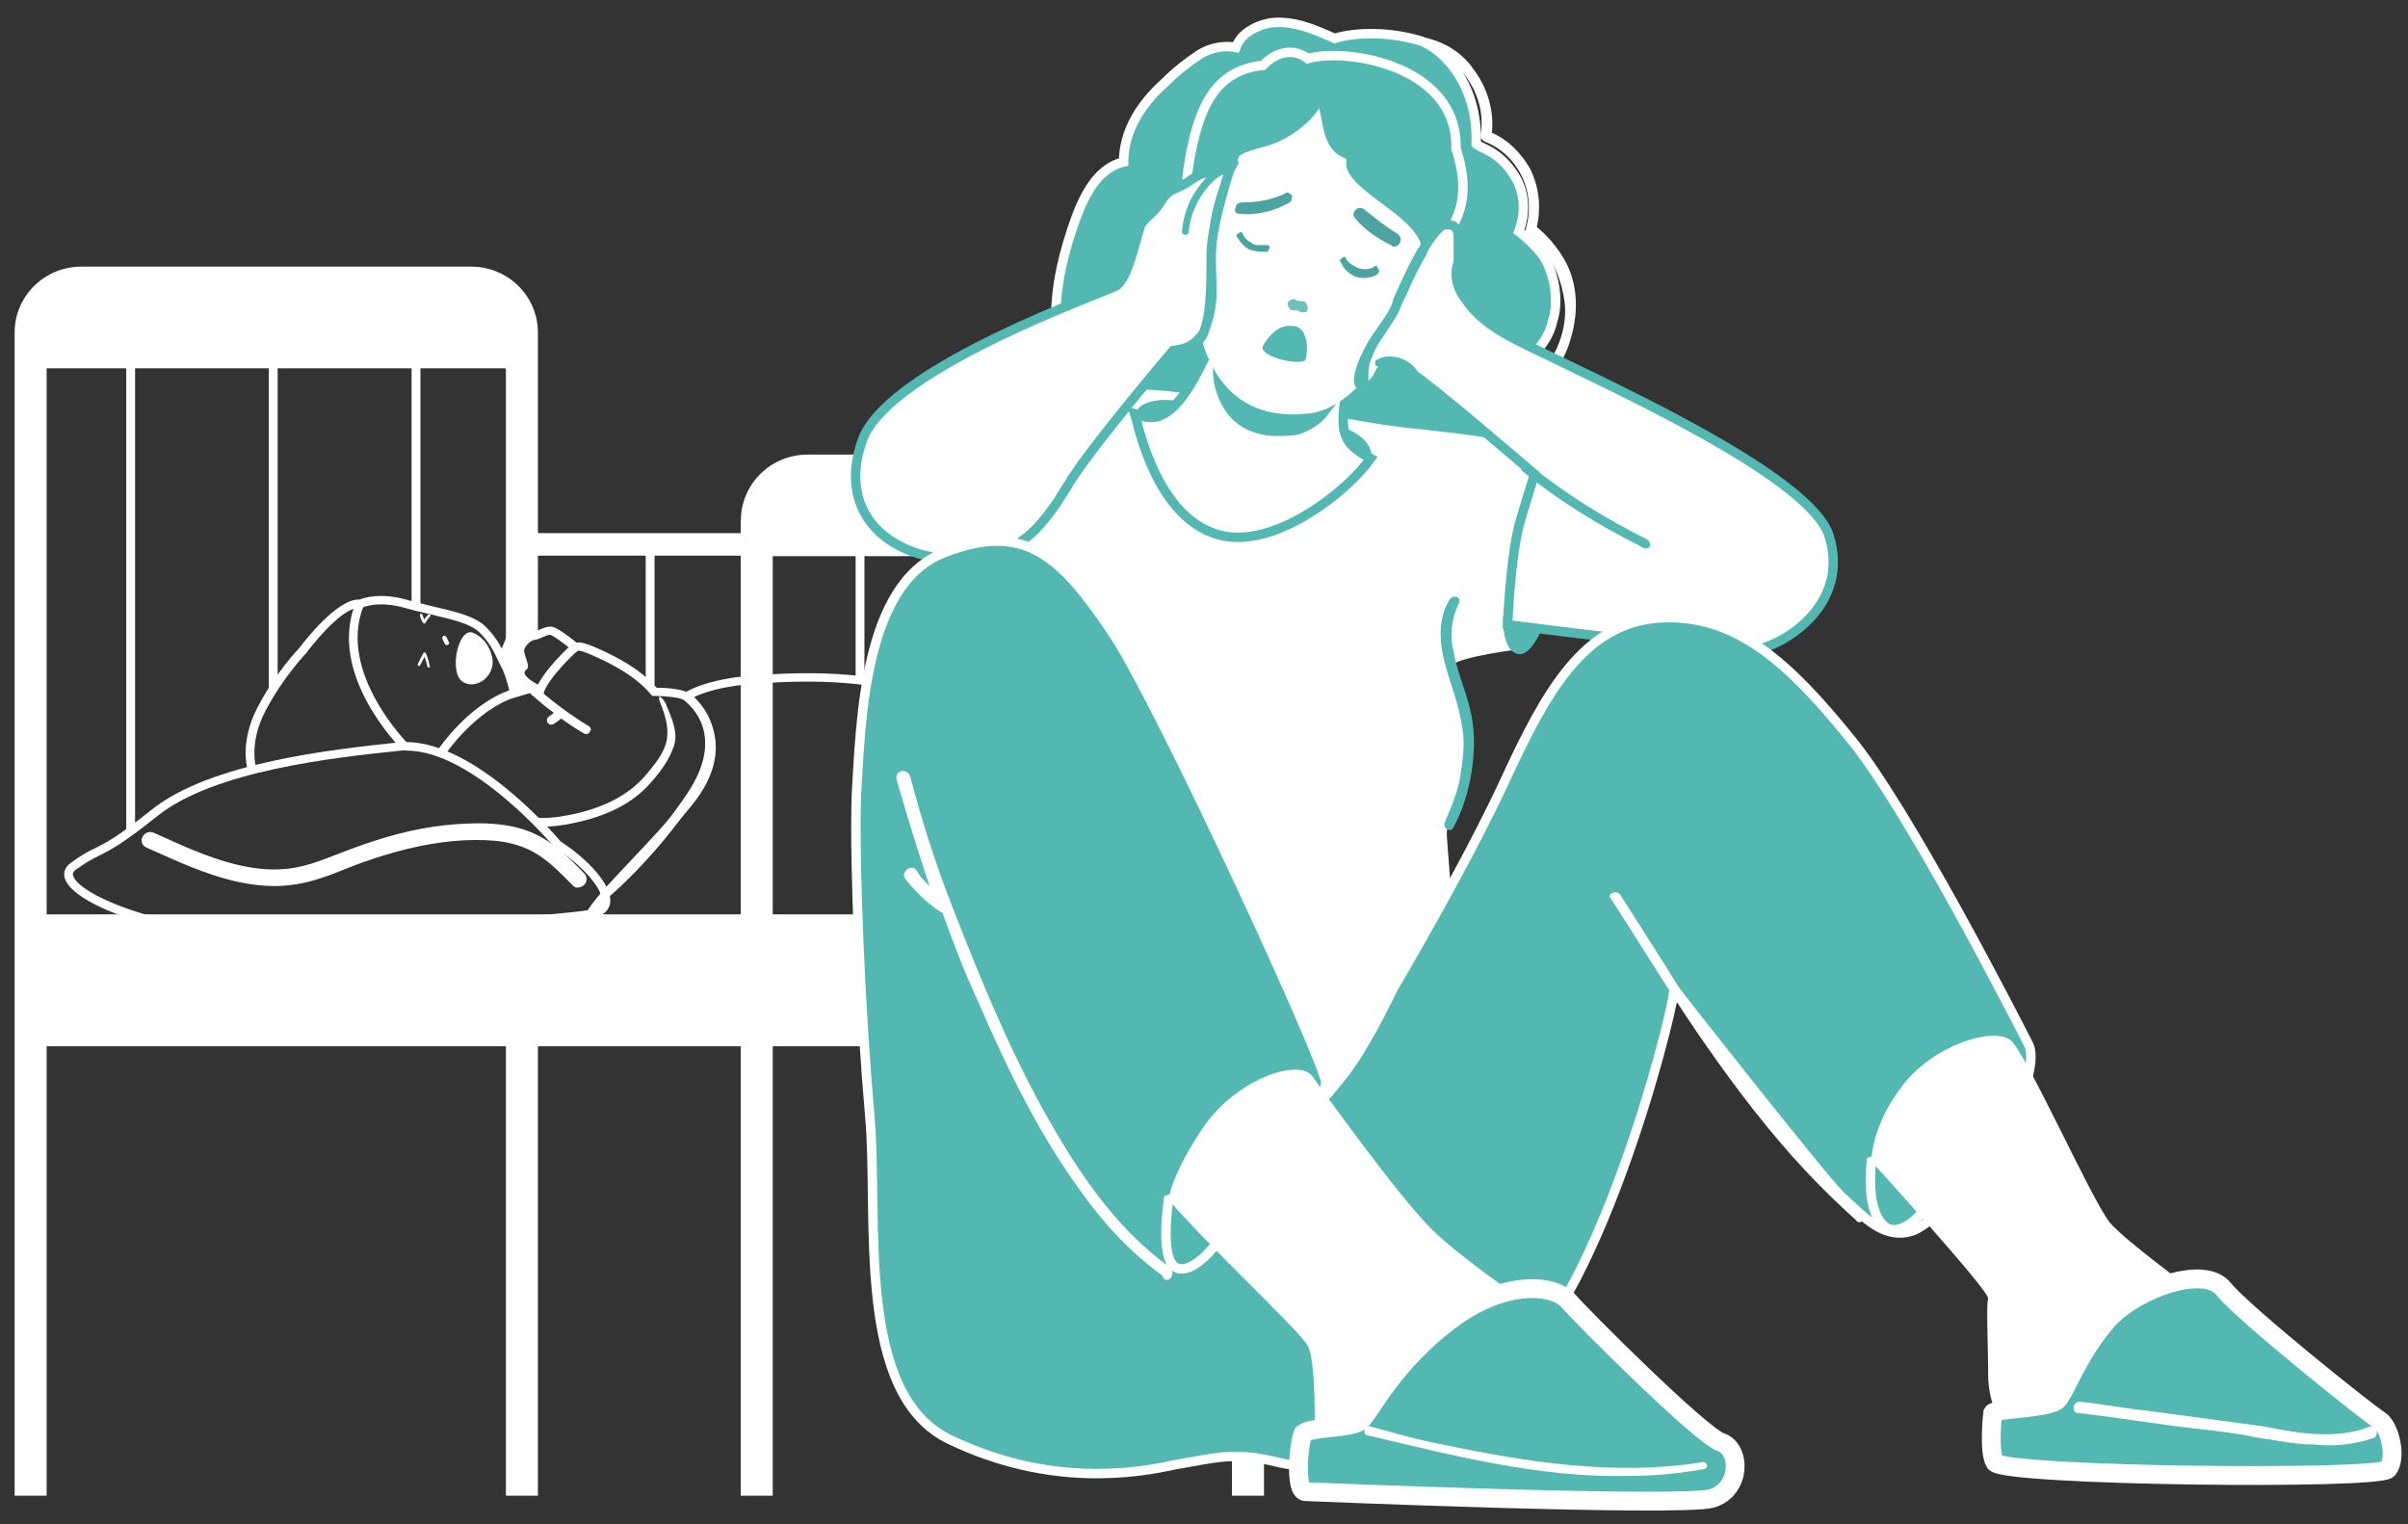 <svg width="128" height="81" viewBox="0 0 128 81" fill="none" xmlns="http://www.w3.org/2000/svg">
<rect x="0" y="0" width="128" height="81" fill="#333333" stroke="none"/>
<g clip-path="url(#clip0_252_10)">
<path d="M21.878 32.276H22.348L22.348 17.113H21.878L21.878 32.276Z" fill="white"/>
<path d="M14.29 36.605H14.759L14.759 17.113H14.29L14.29 36.605Z" fill="white"/>
<path d="M6.711 44.25H7.18L7.18 17.113H6.711L6.711 44.25Z" fill="white"/>
<path d="M34.324 36.424H34.793V29.115H34.324V36.424Z" fill="white"/>
<path d="M31.288 38.589C30.221 37.937 29.219 37.185 28.308 36.342C28.087 36.143 27.729 36.442 27.949 36.641C28.428 37.085 28.915 37.502 29.439 37.891C29.347 37.964 29.256 38.027 29.154 38.1C29.108 38.136 29.081 38.199 29.072 38.263C29.072 38.317 29.09 38.389 29.127 38.435C29.173 38.48 29.228 38.516 29.292 38.516C29.357 38.516 29.412 38.498 29.467 38.462C29.587 38.371 29.715 38.281 29.835 38.19C30.221 38.471 30.617 38.734 31.031 38.978C31.288 39.132 31.555 38.752 31.297 38.589H31.288Z" fill="white"/>
<path d="M26.128 34.803C26.128 34.803 25.944 33.969 25.153 33.634C24.362 33.299 23.838 35.736 24.592 36.234C25.346 36.732 26.468 35.835 26.128 34.803Z" fill="white"/>
<path d="M22.872 32.656C22.872 32.656 22.798 32.638 22.771 32.656C22.688 32.738 22.614 32.828 22.55 32.928C22.541 32.91 22.532 32.892 22.522 32.864C22.495 32.801 22.476 32.738 22.458 32.665C22.458 32.629 22.403 32.611 22.366 32.62C22.329 32.638 22.311 32.674 22.32 32.71C22.348 32.855 22.412 32.991 22.495 33.109C22.522 33.154 22.596 33.145 22.614 33.109C22.633 33.073 22.651 33.045 22.669 33.009C22.679 32.991 22.688 32.973 22.697 32.964C22.697 32.964 22.715 32.937 22.706 32.946C22.706 32.946 22.715 32.928 22.725 32.928C22.771 32.864 22.817 32.81 22.872 32.765C22.899 32.738 22.89 32.692 22.872 32.665V32.656Z" fill="white"/>
<path d="M22.844 35.401C22.798 35.165 22.734 34.938 22.633 34.712C22.605 34.658 22.532 34.649 22.504 34.712C22.393 34.902 22.302 35.093 22.209 35.292C22.173 35.373 22.302 35.437 22.338 35.355C22.412 35.201 22.485 35.056 22.568 34.911C22.633 35.074 22.679 35.246 22.715 35.419C22.715 35.455 22.752 35.482 22.789 35.482C22.826 35.482 22.863 35.446 22.853 35.41L22.844 35.401Z" fill="white"/>
<path d="M13.959 49.947C9.056 49.947 3.96 48.172 3.455 46.713C3.344 46.387 3.455 46.079 3.767 45.853C4.384 45.409 4.724 45.237 5.083 45.065C5.644 44.784 6.223 44.503 8.072 43.027C11.218 40.518 17.703 39.83 21.179 39.458C24.932 39.078 29.403 44.25 29.807 44.73C31.233 45.644 32.631 47.112 32.42 48.054C32.355 48.334 32.135 48.697 31.408 48.806C29.449 49.104 20.526 49.802 14.4 49.938C14.253 49.938 14.097 49.938 13.95 49.938L13.959 49.947ZM21.602 39.884C21.474 39.884 21.354 39.884 21.235 39.902C17.794 40.264 11.402 40.944 8.366 43.371C6.481 44.875 5.874 45.173 5.294 45.463C4.954 45.635 4.632 45.789 4.043 46.215C3.85 46.351 3.859 46.469 3.896 46.568C4.255 47.619 9.038 49.602 14.41 49.494C20.526 49.349 29.412 48.661 31.362 48.362C31.73 48.307 31.941 48.172 31.987 47.963C32.125 47.329 31.003 46.016 29.541 45.092L29.485 45.047C29.439 44.992 25.162 39.893 21.612 39.893L21.602 39.884Z" fill="white"/>
<path d="M30.736 47.184C30.626 47.184 30.515 47.139 30.433 47.048C29.853 46.45 29.274 45.862 28.611 45.436C27.968 45.02 27.186 44.766 26.294 44.684C24.886 44.567 23.313 44.712 21.612 45.128C20.876 45.309 20.094 45.545 19.303 45.826C18.981 45.943 18.668 46.061 18.355 46.188C17.923 46.36 17.473 46.541 17.013 46.686C16.212 46.949 15.412 47.084 14.639 47.094C13.922 47.094 13.122 46.994 12.294 46.786C10.831 46.423 9.443 45.789 8.09 45.182L7.768 45.038C7.63 44.974 7.538 44.856 7.529 44.712C7.511 44.557 7.594 44.404 7.722 44.304C7.851 44.213 8.026 44.195 8.173 44.259L8.495 44.404C9.994 45.083 11.549 45.789 13.186 46.079C13.986 46.224 14.75 46.251 15.458 46.152C16.24 46.043 17.013 45.762 17.721 45.481C19.082 44.947 20.701 44.358 22.421 44.041C23.258 43.887 24.077 43.797 24.868 43.77C25.843 43.733 26.616 43.788 27.305 43.942C28.06 44.105 28.777 44.431 29.421 44.92C30.046 45.382 30.608 45.961 31.058 46.423C31.233 46.605 31.224 46.867 31.04 47.039C30.948 47.121 30.847 47.166 30.736 47.166V47.184Z" fill="white"/>
<path d="M31.693 49.539C31.5 49.539 31.178 49.503 31.049 49.231C30.792 48.67 31.684 47.691 33.569 45.699C34.508 44.703 35.575 43.579 36.476 42.456C37.331 41.397 37.699 40.346 37.58 39.359C37.414 38.009 36.375 37.203 36.366 37.203L36.136 37.022L36.366 36.841C36.366 36.841 37.396 36.071 40.266 35.88C44.258 35.609 47.716 35.799 51.625 37.574C55.562 39.359 58.589 41.125 60.575 43.914C61.182 44.766 61.697 45.409 62.111 45.916C62.82 46.804 63.178 47.248 63.068 47.646C62.994 47.918 62.728 48.054 62.535 48.126C59.812 49.195 45.683 49.349 37.249 49.449C34.719 49.476 32.714 49.503 31.813 49.539C31.785 49.539 31.748 49.539 31.711 49.539H31.693ZM31.463 49.041C31.463 49.041 31.518 49.095 31.767 49.077C32.677 49.041 34.682 49.014 37.212 48.987C45.067 48.896 59.692 48.742 62.332 47.7C62.544 47.619 62.59 47.556 62.599 47.519C62.645 47.338 62.24 46.831 61.725 46.188C61.311 45.672 60.787 45.02 60.18 44.159C58.257 41.451 55.286 39.73 51.414 37.973C47.606 36.243 44.212 36.062 40.284 36.324C38.343 36.451 37.313 36.841 36.881 37.058C37.239 37.411 37.883 38.181 38.021 39.295C38.159 40.418 37.755 41.569 36.826 42.737C35.915 43.869 34.839 45.001 33.891 46.007C32.806 47.157 31.316 48.733 31.454 49.041H31.463Z" fill="white"/>
<path d="M39.373 27.656V79.492H41.075V29.558H65.487V79.492H67.189V27.656C67.189 25.727 65.597 24.16 63.638 24.16H42.933C40.974 24.16 39.383 25.727 39.383 27.656H39.373Z" fill="white"/>
<path d="M66.343 48.597H0.989V55.608H66.343V48.597Z" fill="white"/>
<path d="M44.957 28.336H27.269V29.531H44.957V28.336Z" fill="white"/>
<path d="M60.658 44.404H61.127V28.942H60.658V44.404Z" fill="white"/>
<path d="M53.069 38.607H53.539V28.942H53.069V38.607Z" fill="white"/>
<path d="M45.481 36.089H45.95V28.942H45.481V36.089Z" fill="white"/>
<path d="M32.355 47.628L32.061 47.284C32.061 47.284 34.397 45.346 36.531 42.175C38.72 38.915 36.467 37.284 36.366 37.212C36.145 37.058 35.299 36.986 34.774 36.986H34.664L34.6 36.904C33.68 35.808 32.19 35.138 31.472 34.821C30.976 34.594 30.764 34.567 30.7 34.585L30.589 34.694L30.424 34.558C29.973 34.187 29.393 33.77 29.246 33.743C29.136 33.734 29.016 33.788 28.878 33.852C28.75 33.915 28.593 33.987 28.428 34.006C28.216 34.033 27.968 34.268 27.885 34.477C27.83 34.594 27.876 34.721 27.949 34.948C27.977 35.02 28.005 35.102 28.023 35.183C28.069 35.346 28.124 35.536 27.922 35.627C27.922 35.627 27.913 35.663 27.885 35.736C27.839 35.871 28.17 36.161 28.501 36.333L28.998 36.596L27.195 37.121L27.14 36.886C27.14 36.886 26.91 35.926 26.625 35.401C26.551 35.265 26.487 35.129 26.422 34.993C26.22 34.567 26.009 34.132 25.484 33.607C25.015 33.145 23.994 32.91 22.909 32.656C22.449 32.547 21.98 32.439 21.529 32.312C20.085 31.895 19.257 32.294 19.248 32.294L19.183 32.33H19.11C18.42 32.185 17.013 33.725 16.277 34.712C16.249 34.748 15.081 35.944 14.115 37.773C13.186 39.54 13.628 40.853 13.628 40.871L13.195 41.025C13.177 40.962 12.68 39.513 13.701 37.574C14.695 35.681 15.872 34.486 15.918 34.431C16.102 34.178 17.923 31.796 19.11 31.868C19.358 31.768 20.25 31.479 21.658 31.886C22.099 32.013 22.568 32.122 23.01 32.23C24.16 32.493 25.245 32.747 25.806 33.299C26.395 33.879 26.625 34.368 26.836 34.812C26.901 34.938 26.956 35.074 27.029 35.201C27.259 35.618 27.434 36.234 27.526 36.569L27.857 36.469C27.6 36.261 27.342 35.953 27.453 35.618C27.489 35.491 27.535 35.401 27.591 35.337C27.591 35.337 27.591 35.328 27.591 35.319C27.572 35.246 27.545 35.174 27.526 35.102C27.443 34.848 27.351 34.585 27.471 34.304C27.609 33.987 27.977 33.616 28.382 33.571C28.474 33.562 28.584 33.508 28.694 33.462C28.878 33.381 29.081 33.29 29.32 33.308C29.623 33.344 30.286 33.861 30.644 34.151C30.865 34.114 31.215 34.214 31.684 34.422C32.41 34.748 33.919 35.419 34.903 36.551C35.28 36.551 36.283 36.596 36.66 36.859C36.77 36.94 39.383 38.815 36.945 42.438C34.774 45.663 32.41 47.628 32.392 47.646L32.355 47.628Z" fill="white"/>
<path d="M21.419 39.893C21.253 39.73 17.353 35.826 18.917 32.004L19.34 32.176C17.886 35.727 21.695 39.54 21.731 39.576L21.409 39.893H21.419Z" fill="white"/>
<path d="M23.856 34.123L23.727 33.852C23.7 33.797 23.626 33.77 23.571 33.797C23.516 33.825 23.488 33.897 23.516 33.951L23.645 34.223C23.672 34.277 23.746 34.304 23.801 34.277C23.801 34.277 23.819 34.268 23.828 34.259C23.874 34.223 23.884 34.169 23.865 34.123H23.856Z" fill="white"/>
<path d="M28.878 36.895L28.437 36.777C28.722 35.745 30.35 34.286 30.414 34.223L30.727 34.558C30.727 34.558 29.127 35.989 28.878 36.895Z" fill="white"/>
<path d="M35.4 37.411C35.069 36.832 34.922 36.986 35.115 37.393C35.345 37.982 35.547 38.616 35.455 39.25C35.354 39.965 34.83 40.59 34.379 41.134C33.33 42.402 31.794 43.018 30.203 43.326C29.568 43.453 28.915 43.516 28.271 43.444L28.731 43.869L28.75 43.942C29.2 43.942 29.642 43.896 30.083 43.824C30.939 43.67 31.785 43.444 32.567 43.081C33.358 42.719 34.057 42.221 34.618 41.569C35.133 40.98 35.575 40.391 35.823 39.639C36.053 38.969 35.74 38.226 35.391 37.402L35.4 37.411Z" fill="white"/>
<path d="M26.892 34.531C27.296 34.295 28.041 33.987 28.593 33.77V17.666C28.593 15.737 27.002 14.17 25.043 14.17H4.328C2.369 14.17 0.778 15.737 0.778 17.666V79.492H2.479V19.577H26.892V34.531Z" fill="white"/>
<path d="M26.892 49.34V79.492H28.593V49.847L26.892 49.34Z" fill="white"/>
<path d="M23.681 40.083L23.295 39.83C23.359 39.73 24.914 37.456 27.076 36.687L26.662 35.093V34.486L27.37 32.765L27.793 32.937L27.112 34.576V35.038L27.627 36.986L27.416 37.049C25.309 37.701 23.691 40.056 23.681 40.083Z" fill="white"/>
<path d="M28.124 36.641L27.664 35.862L27.793 35.246L27.811 33.607L27.103 33.779L26.892 35.038L27.351 36.832L28.124 36.641Z" fill="white"/>
</g>
<path d="M83.124 13.741C82.766 13.144 82.288 12.547 81.691 12.07C81.93 10.995 81.811 9.921 81.333 8.966C80.856 8.13 80.139 7.414 79.304 7.056C79.423 5.862 79.065 4.668 78.349 3.713C77.632 2.639 76.439 2.042 75.245 1.923C74.528 1.803 73.812 1.923 73.096 2.161C72.738 2.281 72.857 2.758 73.215 2.639C74.528 2.161 76.2 2.4 77.274 3.355C78.349 4.31 78.945 5.743 78.707 7.175C78.707 7.295 78.707 7.414 78.945 7.533C80.736 8.25 81.691 10.279 81.094 12.189C81.094 12.308 81.094 12.428 81.214 12.547C82.288 13.263 82.885 14.457 83.124 15.77C83.362 16.964 83.004 18.277 82.288 19.352C81.93 19.948 81.333 20.426 80.736 20.784C80.378 20.904 80.736 21.381 80.975 21.262C82.169 20.545 83.124 19.352 83.482 18.038C83.959 16.486 83.84 14.935 83.124 13.741Z" fill="white"/>
<path d="M82.049 13.621C81.691 13.144 81.214 12.666 80.736 12.308C81.094 11.353 81.094 10.279 80.498 9.324C79.662 8.011 78.707 7.891 78.468 7.653C78.587 4.31 76.558 2.52 75.484 2.161C73.454 1.565 71.664 1.803 70.947 2.042C69.873 1.565 68.799 1.087 67.605 1.206C66.769 1.326 65.934 1.803 65.695 2.52C65.098 2.4 64.382 2.52 63.785 2.878C63.069 3.355 62.472 3.833 61.875 4.43C60.681 5.504 59.726 6.936 59.726 8.608C58.174 8.966 57.458 10.757 56.98 12.189C56.383 13.98 56.025 15.77 56.145 17.561C56.264 19.232 56.861 20.784 58.055 22.097C59.129 23.291 60.681 24.127 62.114 24.843C62.949 25.32 63.904 25.678 64.859 25.32C65.575 25.082 66.053 24.604 66.53 24.007C67.485 26.156 68.679 28.544 70.947 29.618C72.022 30.334 73.216 30.692 74.409 30.334C75.484 30.095 76.439 29.379 76.916 28.424C77.035 28.185 77.155 27.947 77.274 27.588C77.871 27.588 78.468 27.588 79.065 27.35C79.901 27.111 80.617 26.514 81.094 25.798C81.691 25.082 82.049 24.127 82.288 23.172C82.527 22.217 82.646 21.142 82.288 20.187C82.049 19.71 81.811 19.113 81.572 18.755C82.049 18.277 82.407 17.68 82.527 17.083C82.885 16.009 82.646 14.576 82.049 13.621Z" fill="#54B8B2" stroke="white" stroke-width="0.5"/>
<path d="M80.736 34.512C80.736 34.512 77.752 34.871 77.155 35.348C77.155 35.348 77.871 37.258 78.11 39.407C78.229 41.556 76.797 42.988 76.916 44.54C77.036 46.092 77.274 49.315 77.394 50.867C77.513 52.419 73.812 59.701 71.306 60.059C68.799 60.536 62.114 50.27 62.114 50.27C62.114 50.27 51.131 35.587 50.654 33.438C50.176 31.289 53.519 23.649 53.519 23.649C53.519 23.649 56.861 21.5 58.652 20.904C60.442 20.307 64.382 21.142 66.411 21.381C68.441 21.62 72.38 22.455 74.409 22.694C76.439 22.933 80.736 23.291 82.527 24.127C84.198 25.082 80.736 34.512 80.736 34.512Z" fill="white"/>
<path d="M72.857 24.485C72.857 24.485 73.215 23.649 71.902 22.933C70.589 22.216 62.471 21.142 61.636 21.262C60.681 21.381 60.323 21.739 60.442 22.097C60.562 22.575 68.321 25.081 69.873 24.962C71.186 24.723 72.857 24.485 72.857 24.485Z" fill="#54B8B2"/>
<path d="M65.456 28.544C68.321 28.782 71.783 25.917 72.857 24.365C71.544 23.649 71.305 23.172 71.425 21.739C71.544 20.307 73.216 16.486 73.216 16.486L65.337 15.412C65.337 15.412 64.74 17.919 63.427 20.187C61.875 22.933 60.8 22.097 60.323 21.978C60.442 22.336 61.517 28.185 65.456 28.544Z" fill="white" stroke="#54B8B2" stroke-width="0.5"/>
<path d="M64.501 19.352C64.501 19.352 71.425 20.426 71.544 20.426C71.544 20.426 71.186 21.023 71.186 21.142C71.067 21.381 70.948 21.62 70.709 21.858C70.351 22.455 69.754 22.814 69.157 23.052C68.799 23.172 68.321 23.172 67.844 23.172C66.889 23.172 65.934 22.814 65.337 22.097C64.74 21.381 64.382 20.307 64.501 19.352Z" fill="#54B8B2"/>
<path d="M75.603 13.98C75.603 13.98 76.797 13.86 76.916 15.174C77.036 16.487 75.245 18.397 74.051 18.158C72.977 17.8 75.603 13.98 75.603 13.98Z" fill="#E8936B"/>
<g opacity="0.71">
<path d="M75.364 15.412C75.603 15.412 75.603 16.128 75.484 16.248C75.484 16.487 74.648 16.845 74.648 16.845C74.648 16.845 75.245 15.293 75.364 15.412Z" fill="#973A0C"/>
</g>
<path d="M64.023 10.757C64.023 10.757 63.068 10.04 62.352 11.115C61.636 12.07 62.113 14.935 63.307 15.293C64.262 15.651 64.023 10.757 64.023 10.757Z" fill="#E8936B"/>
<g opacity="0.71">
<path d="M63.427 12.07C63.188 12.07 62.949 12.547 62.83 12.667C62.83 12.905 63.188 13.622 63.188 13.622C63.188 13.622 63.666 12.07 63.427 12.07Z" fill="#973A0C"/>
</g>
<path d="M76.081 11.95C76.081 11.831 76.081 11.711 76.081 11.592C76.081 11.473 75.961 11.234 75.842 11.115C75.722 10.637 75.961 10.16 75.722 9.801C75.484 9.563 75.126 9.563 75.006 9.205C74.887 9.085 74.887 8.846 74.767 8.727C74.648 8.488 74.29 8.369 74.051 8.25C73.812 8.13 73.454 8.13 73.216 8.011C72.857 7.772 72.619 7.175 72.261 6.936C71.902 6.817 71.544 6.936 71.186 6.936C70.709 7.056 70.589 5.743 70.112 5.623C69.873 5.504 69.395 6.698 69.157 6.698C68.799 6.698 68.56 6.936 68.321 7.175C67.963 7.414 67.605 7.533 67.247 7.533C67.008 7.533 66.65 7.533 66.411 7.653C66.172 7.772 66.053 7.891 65.934 8.13C65.695 8.488 65.217 8.608 64.979 8.966C64.74 9.324 64.621 9.801 64.262 10.16C63.785 12.547 63.427 16.606 64.024 18.516C64.74 20.545 66.292 22.336 69.515 21.978C72.619 21.739 75.364 16.128 75.722 14.815C75.842 14.338 76.2 13.621 76.2 13.025C76.2 12.786 76.081 12.547 76.2 12.308C75.961 12.189 76.081 12.07 76.081 11.95Z" fill="white"/>
<g opacity="0.6">
<path d="M69.515 16.367C69.515 16.248 69.395 16.009 69.276 16.009C69.157 16.009 68.918 16.009 68.799 15.89C68.679 15.89 68.44 16.009 68.44 16.128C68.44 16.248 68.56 16.486 68.679 16.486C68.799 16.486 69.037 16.486 69.157 16.606C69.395 16.606 69.515 16.606 69.515 16.367Z" fill="#12948C"/>
</g>
<path d="M69.993 6.34C70.112 6.937 70.231 8.13 71.306 8.608C71.186 10.398 75.603 11.712 75.364 13.622C75.245 14.935 76.081 14.219 76.439 13.263C76.916 12.308 78.468 11.115 77.394 7.892C77.513 3.475 71.544 2.52 69.515 3.116C69.515 3.116 68.441 2.161 67.127 3.475C64.74 3.713 63.904 5.504 63.427 7.533C62.949 9.563 63.069 10.757 63.069 10.757C63.069 10.757 64.024 10.876 63.785 12.189C63.546 13.502 64.859 9.443 65.456 8.966C66.053 8.488 65.934 8.369 67.366 8.011C69.037 7.533 69.993 6.34 69.993 6.34Z" fill="#54B8B2" stroke="white" stroke-width="0.5"/>
<path d="M72.022 11.592C72.499 12.189 73.216 12.666 73.932 13.025C74.051 13.144 74.29 13.144 74.409 12.905C74.529 12.666 74.409 12.547 74.29 12.428C73.693 12.07 73.096 11.592 72.499 11.115C72.141 10.876 71.783 11.353 72.022 11.592Z" fill="#4BA49F"/>
<path d="M65.814 11.353C66.769 11.473 67.724 11.234 68.56 10.757C68.679 10.637 68.679 10.518 68.679 10.398C68.56 10.279 68.441 10.16 68.321 10.279C67.605 10.637 66.769 10.757 66.053 10.757C65.814 10.757 65.695 10.876 65.695 10.995C65.576 11.234 65.695 11.353 65.814 11.353Z" fill="#4BA49F"/>
<path d="M73.216 14.218C73.216 14.099 73.096 14.099 72.977 14.218C72.738 14.338 72.38 14.338 72.141 14.218C71.902 14.099 71.664 13.98 71.544 13.741C71.544 13.621 71.425 13.621 71.305 13.741C71.186 13.86 71.186 13.86 71.305 13.98C71.425 14.338 71.783 14.576 72.022 14.696C72.38 14.815 72.857 14.815 73.216 14.576C73.335 14.457 73.335 14.338 73.216 14.218Z" fill="#4BA49F"/>
<path d="M67.485 13.144C67.485 13.024 67.366 13.024 67.247 13.024C67.127 13.024 67.008 13.024 66.888 13.024C66.769 13.024 66.65 13.025 66.53 12.905C66.292 12.786 66.172 12.666 66.053 12.428C66.053 12.308 65.933 12.308 65.814 12.428C65.695 12.428 65.695 12.547 65.814 12.666C65.933 12.905 66.172 13.144 66.411 13.263C66.769 13.383 67.008 13.383 67.366 13.383C67.366 13.383 67.485 13.263 67.485 13.144Z" fill="#4BA49F"/>
<path d="M67.127 18.396C67.127 18.396 67.724 17.203 68.679 17.322C69.634 17.322 69.515 18.874 69.395 19.113C69.276 19.471 66.889 18.993 67.127 18.396Z" fill="#54B8B2"/>
<path d="M80.139 32.96C80.139 32.96 80.139 34.393 80.736 34.512C81.333 34.632 82.169 32.364 82.169 32.244C82.169 32.125 80.139 32.96 80.139 32.96Z" fill="#54B8B2" stroke="#54B8B2" stroke-width="0.5"/>
<path d="M76.797 11.95C76.916 11.95 77.394 11.831 77.513 12.428C77.513 13.025 77.513 13.86 77.513 14.577C77.513 15.293 77.871 16.487 79.901 17.68C82.049 18.994 95.897 24.724 97.21 28.424C98.404 32.125 94.823 34.274 93.39 34.512C91.958 34.751 80.139 33.199 80.139 33.199C80.139 33.199 80.259 29.976 80.736 27.947C81.333 25.917 81.572 25.201 81.572 25.201C81.572 25.201 75.603 20.068 75.006 19.829C74.409 19.59 73.932 19.352 73.574 19.471C73.335 19.59 73.216 20.545 72.499 20.545C71.783 20.545 72.619 18.755 73.096 18.038C73.574 17.322 74.171 16.606 74.29 16.009C74.529 15.412 75.364 13.622 75.722 13.144C76.081 12.547 76.558 11.95 76.797 11.95Z" fill="white" stroke="#54B8B2" stroke-width="0.5"/>
<path d="M62.352 18.635C62.352 18.635 63.785 18.516 64.024 17.561C64.382 16.606 64.382 15.054 64.382 13.502C64.382 11.95 65.456 8.727 65.456 8.727L64.621 9.205C64.621 9.205 64.143 8.966 63.307 9.563C62.472 10.159 62.233 9.921 61.755 10.637C61.278 11.473 60.681 11.592 60.562 12.189C60.323 12.905 59.965 14.696 59.368 15.173C58.771 15.531 47.43 19.471 45.878 23.291C44.446 27.111 47.072 29.618 50.773 29.737C54.474 29.857 55.787 27.35 56.98 25.44C58.294 23.41 62.352 18.635 62.352 18.635Z" fill="white" stroke="#54B8B2" stroke-width="0.5"/>
<path d="M65.814 8.727C65.934 8.608 65.695 8.488 65.575 8.488C64.024 9.085 62.949 10.637 62.83 12.308C62.83 12.547 63.188 12.547 63.188 12.308C63.307 10.995 64.143 9.682 65.217 9.085C64.62 10.279 64.262 11.592 64.262 12.905C64.262 13.621 64.262 14.338 64.262 15.173C64.262 15.89 64.262 16.606 63.904 17.322C63.665 17.8 63.069 18.396 62.472 18.396C62.233 18.396 62.233 18.755 62.472 18.755C63.785 18.755 64.501 17.442 64.62 16.248C64.74 15.412 64.62 14.576 64.62 13.741C64.62 12.905 64.74 12.189 64.859 11.353C64.979 10.398 65.337 9.563 65.814 8.727Z" fill="#54B8B2"/>
<path d="M75.245 19.59C74.767 18.993 73.812 18.755 73.215 19.113C73.096 19.113 73.096 19.232 73.096 19.352C73.096 19.471 73.215 19.471 73.335 19.471C73.932 19.232 74.648 19.352 75.006 19.948C75.126 20.068 75.245 20.068 75.245 19.948C75.364 19.829 75.364 19.71 75.245 19.59Z" fill="#54B8B2"/>
<path d="M78.468 16.248C77.633 15.77 77.275 14.815 77.633 13.98C77.752 13.741 77.394 13.621 77.275 13.86C76.916 14.815 77.394 16.009 78.23 16.487C78.468 16.725 78.707 16.367 78.468 16.248Z" fill="#54B8B2"/>
<path d="M75.484 13.263C75.245 13.621 75.126 13.98 74.887 14.338C74.529 14.935 74.29 15.651 74.051 16.248C73.693 16.845 73.335 17.442 72.977 18.038C72.499 18.635 72.38 19.352 72.38 20.187C72.38 20.426 72.738 20.426 72.738 20.187C72.738 19.71 72.738 19.352 72.977 18.874C73.096 18.516 73.335 18.158 73.574 17.8C74.051 17.083 74.409 16.367 74.767 15.651C75.006 15.054 75.484 14.099 75.842 13.502C76.2 12.428 76.2 12.189 75.484 13.263Z" fill="#54B8B2"/>
<path d="M87.541 28.663C85.392 27.589 83.243 26.275 81.333 24.724C81.095 24.485 80.617 24.843 80.975 25.082C82.885 26.634 85.034 27.947 87.183 29.021C87.66 29.379 87.899 28.902 87.541 28.663Z" fill="#54B8B2"/>
<path d="M74.051 52.538C74.051 52.538 77.871 46.092 80.02 41.436C82.169 36.781 84.198 33.08 88.257 32.841C92.316 32.602 95.181 35.348 98.285 39.168C101.388 42.869 107.357 54.568 107.835 55.523C108.312 56.477 107.238 58.746 107.238 59.223C107.238 59.82 103.179 64.953 101.627 65.431C100.075 65.908 99.001 64.595 97.807 63.521C96.733 62.446 88.854 52.419 88.973 52.538C89.212 52.657 85.631 67.46 80.856 72.235C76.081 77.13 70.112 78.323 67.963 77.727C65.576 77.13 64.621 77.488 62.472 77.846C60.323 78.323 55.787 79.04 50.534 76.533C45.401 74.145 46.714 64.715 46.237 59.343C45.759 53.971 45.401 46.092 45.52 42.272C45.759 38.452 45.879 31.05 50.176 29.379C54.474 27.708 56.384 29.498 59.249 33.796C61.994 38.094 70.589 56.836 70.47 57.552C70.351 58.268 70.231 58.507 70.231 58.507C70.231 58.507 70.828 57.91 71.783 56.597C72.738 55.284 74.051 52.538 74.051 52.538Z" fill="#54B8B2" stroke="white" stroke-width="0.5"/>
<path d="M62.114 67.46C59.129 65.311 57.1 62.208 55.309 58.984C53.399 55.523 51.847 51.703 50.415 48.002C49.579 45.853 48.863 43.585 48.266 41.317C48.147 40.959 47.669 41.078 47.789 41.436C48.386 43.465 48.982 45.495 49.699 47.524C49.341 47.166 48.863 46.808 48.624 46.331C48.505 46.211 48.386 46.211 48.266 46.331C48.147 46.45 48.147 46.569 48.266 46.689C48.744 47.286 49.34 47.883 50.057 48.36H50.176C50.773 50.031 51.37 51.583 52.086 53.135C53.638 56.716 55.309 60.178 57.578 63.282C58.771 64.953 60.204 66.505 61.875 67.699C61.994 68.176 62.353 67.699 62.114 67.46Z" fill="white" stroke="white" stroke-width="0.25"/>
<path d="M99.001 64.476C96.972 62.566 95.062 60.536 93.39 58.388C91.719 56.239 90.048 53.851 88.615 51.464C87.78 50.151 86.944 48.837 86.108 47.524C85.87 47.286 85.392 47.524 85.631 47.763C87.183 50.151 88.615 52.538 90.167 54.806C91.719 57.074 93.39 59.343 95.3 61.491C96.375 62.685 97.449 63.76 98.643 64.834C98.882 65.192 99.24 64.715 99.001 64.476Z" fill="white"/>
<path d="M74.051 51.583C73.216 53.493 72.261 55.284 71.186 56.955C70.947 57.194 71.425 57.552 71.664 57.194C72.738 55.523 73.812 53.612 74.529 51.822C74.648 51.464 74.171 51.225 74.051 51.583Z" fill="white"/>
<path d="M77.991 37.139C77.752 36.303 77.394 35.467 77.274 34.632C77.036 33.796 77.155 32.961 77.513 32.125C77.752 31.767 77.274 31.528 77.036 31.886C76.2 33.319 76.677 34.99 77.155 36.422C77.394 37.139 77.632 37.974 77.752 38.81C77.871 39.646 77.752 40.362 77.632 41.197C77.513 42.033 77.155 42.869 76.797 43.704C76.677 44.062 77.155 44.301 77.274 43.943C77.991 42.63 78.349 40.959 78.349 39.407C78.349 38.691 78.229 37.855 77.991 37.139Z" fill="#54B8B2"/>
<path d="M62.114 63.76C62.114 63.76 61.636 66.863 62.472 67.341C63.307 67.938 65.337 65.789 65.456 64.237C65.575 62.804 62.114 63.76 62.114 63.76Z" stroke="white" stroke-width="0.5"/>
<path d="M62.114 63.76C62.114 63.76 62.233 62.446 64.024 59.82C65.814 57.313 69.038 56.239 69.754 57.194C70.351 58.029 74.29 63.521 76.081 65.311C77.871 67.102 82.885 70.445 82.885 70.445C82.885 70.445 79.543 76.055 77.633 76.294C75.723 76.652 69.873 76.294 69.873 76.294C69.873 76.294 69.993 72.474 69.515 71.519C69.038 70.683 64.263 66.266 62.114 63.76Z" fill="white"/>
<path d="M69.396 79.278C69.396 79.278 89.331 80.114 91.003 79.637C92.555 79.159 92.555 77.01 91.48 76.652C90.406 76.294 84.079 69.967 83.363 69.132C82.646 68.296 80.02 67.938 77.036 70.206C74.051 72.474 72.858 74.981 72.38 75.458C72.022 75.936 69.754 75.817 69.276 76.175C69.037 76.652 68.799 79.278 69.396 79.278Z" fill="#54B8B2" stroke="white"/>
<path d="M90.406 77.727C85.87 78.443 81.214 77.727 76.677 76.772C75.364 76.533 74.171 76.175 72.858 75.817C72.499 75.697 72.38 76.294 72.738 76.294C77.274 77.368 81.93 78.562 86.586 78.443C87.899 78.443 89.212 78.323 90.525 78.085C90.883 78.085 90.764 77.607 90.406 77.727Z" fill="white"/>
<path d="M99.479 61.73C99.479 61.73 99.12 64.356 100.195 65.192C101.269 66.028 103.299 63.521 103.299 61.969C103.179 60.298 99.479 61.73 99.479 61.73Z" stroke="white" stroke-width="0.5"/>
<path d="M99.479 61.73C99.479 61.611 99.479 59.82 101.15 57.671C102.821 55.523 105.925 54.568 106.88 55.284C107.716 56 111.178 63.76 112.133 64.953C113.088 66.147 118.579 69.967 119.176 70.683C119.773 71.4 113.804 74.623 112.013 75.1C110.342 75.578 106.283 75.1 106.283 75.1C106.283 75.1 105.806 74.981 105.686 73.31C105.686 71.638 105.567 69.251 105.686 69.012C105.686 68.535 99.479 61.73 99.479 61.73Z" fill="white"/>
<path d="M105.925 75.1C105.925 75.1 105.686 77.13 106.044 77.727C106.522 78.443 126.338 78.682 126.935 78.085C127.412 77.488 127.054 75.817 126.457 75.458C125.861 75.1 119.295 69.848 118.221 68.535C117.146 67.102 113.207 68.654 111.894 70.325C110.461 71.996 109.745 74.026 109.387 74.384C109.029 74.862 106.044 74.862 105.925 75.1Z" fill="#54B8B2" stroke="white"/>
<path d="M125.98 75.817C124.189 76.533 122.16 76.175 120.369 75.817L114.162 74.981C112.968 74.862 111.774 74.623 110.581 74.503C110.461 74.503 110.342 74.503 110.222 74.742C110.222 74.862 110.222 75.1 110.461 75.1C112.61 75.339 114.639 75.697 116.788 75.936C117.862 76.055 118.937 76.175 120.011 76.413C120.966 76.533 121.921 76.772 122.996 76.772C124.07 76.891 125.144 76.772 126.219 76.413C126.458 76.175 126.338 75.697 125.98 75.817Z" fill="white"/>
<defs>
<clipPath id="clip0_252_10">
<rect width="66.411" height="65.322" fill="white" transform="translate(0.778 14.17)"/>
</clipPath>
</defs>
</svg>
